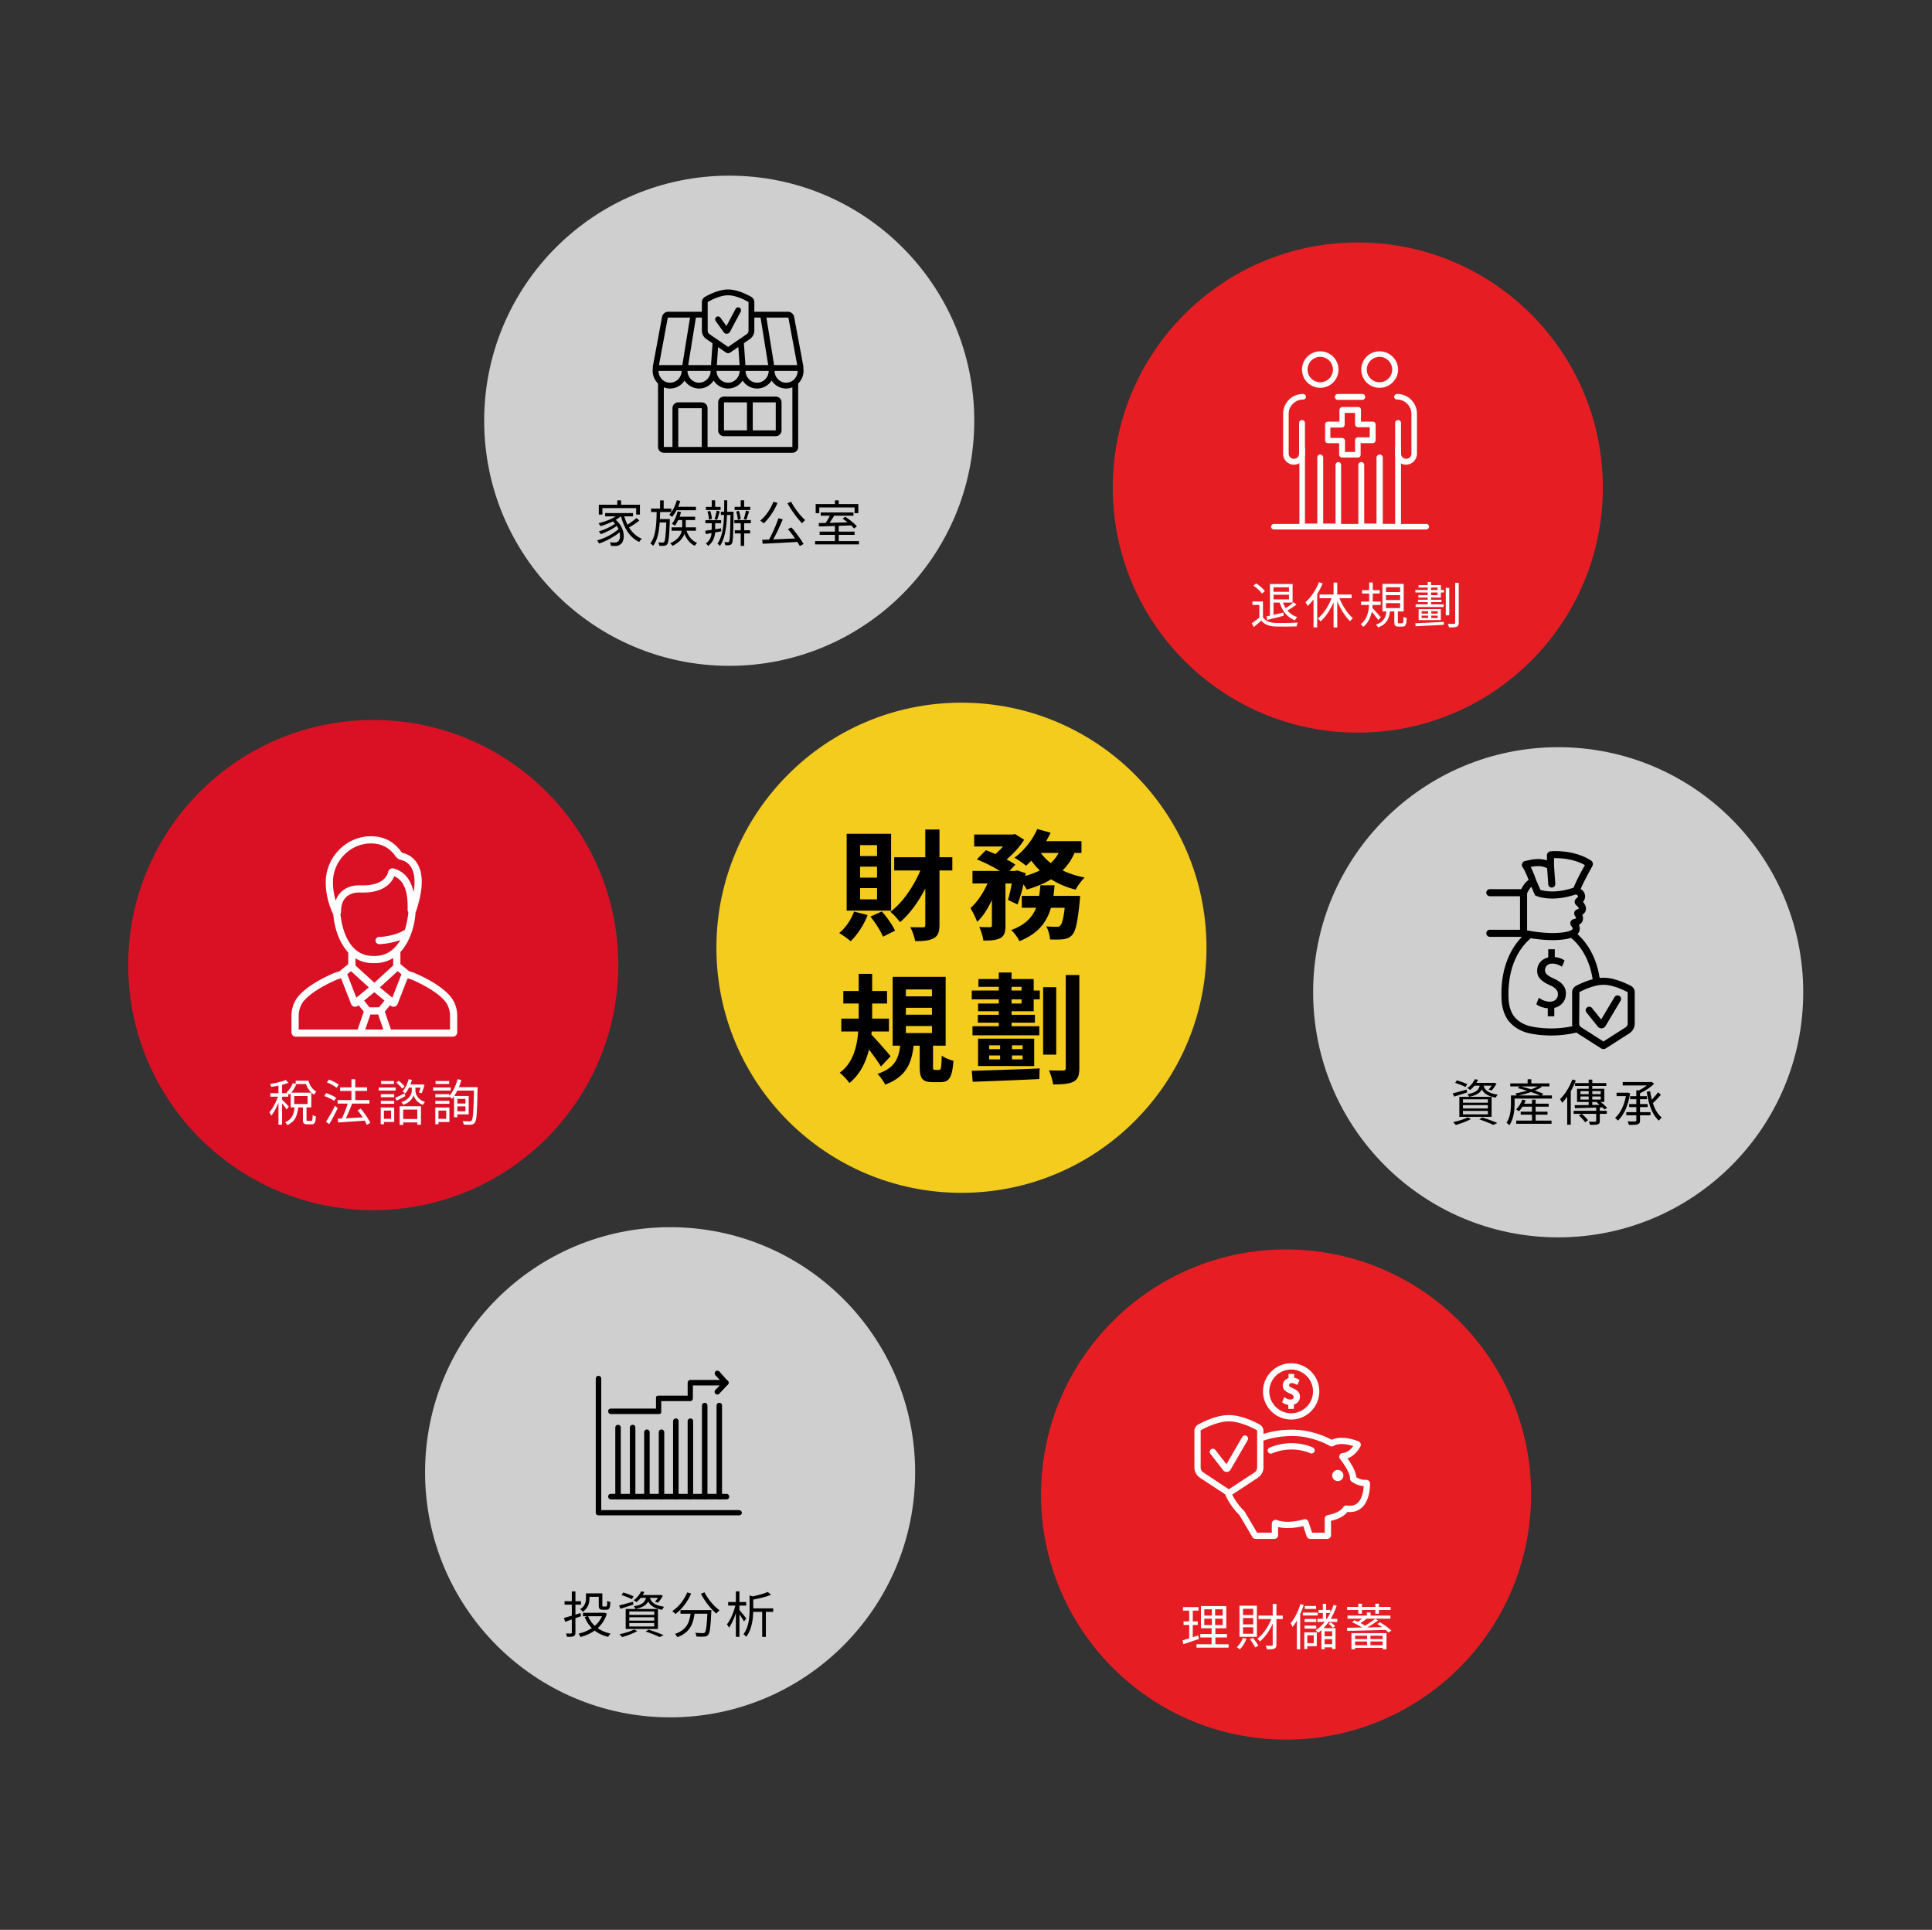 <svg xmlns="http://www.w3.org/2000/svg" width="781" height="780" fill="none" viewBox="0 0 781 780">
  <rect x="0" y="0" width="781" height="780" fill="#333333" stroke="none"/>
  <circle cx="388.66" cy="383.061" r="99.057" fill="#F4CC1D"/>
  <circle cx="294.783" cy="170.057" r="99.057" fill="#CFCFCF"/>
  <g clip-path="url(#a)">
    <path fill="#000" d="M324.724 148.645c.036-.189.059-.377.024-.59l-3.684-19.776c-.164-1.308-1.255-2.286-2.557-2.286h-13.572v-3.866c0-.896-.516-1.733-1.338-2.192-5.278-2.947-8.61-2.959-9.267-2.923-.657-.036-3.988-.024-9.267 2.923-.821.459-1.338 1.296-1.338 2.192v3.866h-13.572c-1.302 0-2.393.978-2.546 2.215l-3.707 19.906a1.42 1.42 0 0 0 .036.542 6.275 6.275 0 0 0-.106 1.155c0 2.051.833 3.89 2.17 5.21v25.622a2.351 2.351 0 0 0 2.346 2.357h51.968a2.351 2.351 0 0 0 2.346-2.357v-25.622a7.288 7.288 0 0 0 2.17-5.21c0-.388-.035-.789-.106-1.166Zm-6.217-20.295c.117 0 .223.094.247.294l3.519 18.905h-9.35l-3.108-19.199h8.692Zm-13.572 5.303v-5.303h2.51l3.097 19.199h-9.209l-.621-8.851 2.346-1.615c1.173-.802 1.877-2.086 1.877-3.43Zm5.806 16.253c-.046 2.64-2.123 4.773-4.68 4.773-2.557 0-4.634-2.133-4.681-4.773h9.361Zm-24.669-27.779c0-.012.035-.083.129-.13 4.446-2.487 7.238-2.64 7.871-2.64h.141l.117.012.106-.012c.023 0 2.956-.188 8.023 2.64.094.047.13.118.13.13v11.526c0 .578-.317 1.12-.857 1.485l-7.402 5.08-7.402-5.08c-.54-.365-.856-.907-.856-1.485v-11.526Zm12.939 27.779c-.047 2.64-2.124 4.773-4.681 4.773s-4.634-2.133-4.68-4.773h9.361Zm-9.232-2.357.504-7.249 3.202 2.193c.259.176.552.259.845.259.293 0 .587-.083.845-.259l3.296-2.252.516 7.308h-9.208Zm-6.054-19.199v5.303c0 1.344.704 2.628 1.877 3.43l2.44 1.673-.621 8.793h-9.209l3.109-19.199h2.404Zm3.555 21.556c-.047 2.64-2.123 4.773-4.681 4.773-2.557 0-4.633-2.133-4.68-4.773h9.361Zm-17.362-21.332a.242.242 0 0 1 .235-.224h8.786l-3.108 19.199h-9.444l3.531-18.975Zm-3.73 21.332h9.361c-.047 2.64-2.123 4.773-4.68 4.773-2.558 0-4.634-2.133-4.681-4.773Zm17.491 30.737h-9.491V164.98h9.491v15.663Zm2.346 0V164.98a2.35 2.35 0 0 0-2.346-2.357h-9.491a2.35 2.35 0 0 0-2.346 2.357v15.663h-3.496v-24.09a6.922 6.922 0 0 0 2.523.483c2.451 0 4.598-1.285 5.865-3.229 1.267 1.944 3.414 3.229 5.865 3.229 2.452 0 4.599-1.285 5.866-3.229 1.267 1.944 3.413 3.229 5.865 3.229 2.452 0 4.599-1.285 5.865-3.229 1.267 1.944 3.414 3.229 5.866 3.229 2.452 0 4.598-1.285 5.865-3.229 1.267 1.944 3.414 3.229 5.866 3.229.891 0 1.736-.177 2.522-.483l.011 24.09h-34.3Zm31.767-25.964c-2.558 0-4.634-2.133-4.681-4.773h9.361c-.047 2.64-2.123 4.773-4.68 4.773Z"/>
    <path fill="#000" d="M313.592 160.277h-20.927a2.351 2.351 0 0 0-2.347 2.357v11.315a2.36 2.36 0 0 0 2.347 2.357h20.927a2.358 2.358 0 0 0 2.346-2.357v-11.315a2.35 2.35 0 0 0-2.346-2.357Zm-11.637 13.672h-9.29v-11.315h9.29v11.315Zm11.637 0h-9.291v-11.315h9.291v11.315Zm-14.171-47.98-4.34 8.144c-.247.46-.704.754-1.22.79h-.094a1.46 1.46 0 0 1-1.208-.625l-3.238-4.514a1.188 1.188 0 0 1 .27-1.65 1.164 1.164 0 0 1 1.63.271l2.44 3.394 3.695-6.918a1.153 1.153 0 0 1 1.584-.483c.575.306.786 1.013.481 1.591Z"/>
  </g>
  <circle cx="548.887" cy="197.057" r="99.057" fill="#E61E24"/>
  <circle cx="629.887" cy="401.057" r="99.057" fill="#CFCFCF"/>
  <circle cx="270.887" cy="595.057" r="99.057" fill="#CFCFCF"/>
  <g clip-path="url(#b)">
    <path fill="#000" d="M543.04 675.25h-5.11c-.06 0-.1-.04-.1-.09v-4.88c0-.05.04-.1.1-.1.06 0 .1.04.1.1v4.78h5.01c.05 0 .1.04.1.1 0 .06-.05.09-.1.09Z"/>
    <path fill="#000" d="M542.58 674.67h-4.2a.1.1 0 0 1-.1-.1c0-.06.04-.1.1-.1h4.2c.05 0 .1.04.1.1 0 .06-.04.1-.1.1Z"/>
    <path fill="#000" d="M538.64 674.67a.1.1 0 0 1-.1-.1v-2.51a.1.1 0 0 1 .2 0v2.51c0 .06-.04.1-.1.1Zm.53 0a.1.1 0 0 1-.1-.1v-2.51c0-.05.04-.1.1-.1.06 0 .1.04.1.1v2.51c-.01.06-.05.1-.1.1Zm.52 0a.1.1 0 0 1-.1-.1v-2.34a.1.1 0 0 1 .2 0v2.35c0 .05-.04.09-.1.09Zm.53 0a.1.1 0 0 1-.1-.1v-2.34a.1.1 0 0 1 .2 0v2.35c-.01.05-.05.09-.1.09Zm.52 0a.1.1 0 0 1-.1-.1v-2.74c0-.05.04-.1.1-.1.06 0 .1.04.1.1v2.74c0 .06-.04.1-.1.1Zm.53 0a.1.1 0 0 1-.1-.1v-2.74c0-.05.04-.1.1-.1.06 0 .1.04.1.1v2.74c-.01.06-.05.1-.1.1Zm.52 0a.1.1 0 0 1-.1-.1v-3.31a.1.1 0 0 1 .2 0v3.32c0 .05-.04.09-.1.09Zm.53 0a.1.1 0 0 1-.1-.1v-3.31c0-.05.04-.1.1-.1.06 0 .1.04.1.1v3.32c0 .05-.05.09-.1.09Zm-2.21-3.1h-1.73a.1.1 0 0 1 0-.2h1.64v-.39c0-.03.01-.05.03-.07.01 0 .04-.01.06-.01h1.06v-.47c0-.05.04-.1.1-.1h1.29a.1.1 0 0 1 0 .2h-1.2v.47a.1.1 0 0 1-.1.1h-1.05v.39c0 .03-.01.05-.03.07-.02 0-.04.01-.07.01Z"/>
    <path fill="#000" d="M542.25 670.86c-.02 0-.05-.01-.07-.03a.097.097 0 0 1 0-.14l.25-.26-.25-.27c-.04-.04-.03-.1 0-.14.04-.04.1-.03.14 0l.31.35c.03.04.03.09 0 .13l-.31.33c-.02.02-.05.03-.07.03Z"/>
  </g>
  <circle cx="519.887" cy="604.057" r="99.057" fill="#E61E24" transform="rotate(3.083 519.887 604.057)"/>
  <circle cx="150.887" cy="390.057" r="99.057" fill="#DA1125"/>
  <path fill="#000" d="M361.475 346.478h23.502v5.346h-23.502v-5.346Zm12.57-11.221h5.731v38.576c0 2.841-.578 4.382-2.263 5.346-1.686.963-4.094 1.204-7.561 1.204-.241-1.59-1.156-4.142-1.975-5.635 2.215.048 4.334.048 5.057.048.77 0 1.011-.241 1.011-1.011v-38.528Zm-.819 13.533 4.624 1.396c-3.034 8.958-8.139 17.531-14.015 22.539-.915-1.252-2.649-3.227-3.901-4.19 5.587-4.19 10.692-12.136 13.292-19.745Zm-27.98 19.649 5.49 1.397c-1.541 4.045-4.238 8.09-6.887 10.595-1.011-.964-3.371-2.601-4.623-3.323 2.6-2.071 4.816-5.394 6.02-8.669Zm6.597 2.023 4.624-2.071c2.119 2.36 4.334 5.538 5.346 7.753l-4.865 2.457c-.915-2.264-3.082-5.683-5.105-8.139Zm-4.141-20.179v4.43h6.838v-4.43h-6.838Zm0 8.668v4.528h6.838v-4.528h-6.838Zm0-17.385v4.431h6.838v-4.431h-6.838Zm-5.442-4.575h17.963v31.063H342.26v-31.063Zm51.531.289h15.796v4.864h-15.796v-4.864Zm19.263 24.802h19.601v4.816h-19.601v-4.816Zm-19.938-10.065h17.916v5.056h-17.916v-5.056Zm7.85 2.07h5.49v20.035c0 2.6-.433 4.142-2.119 5.057-1.637.866-3.804.963-6.838.963-.145-1.541-.915-3.949-1.638-5.49 1.782.096 3.757.096 4.335.096.578-.048.77-.193.77-.723v-19.938Zm29.811 7.995h5.827s-.048 1.445-.144 2.215c-.819 8.332-1.637 12.088-3.034 13.581-1.06 1.156-2.119 1.541-3.516 1.734-1.204.144-3.226.193-5.442.096-.096-1.589-.674-3.852-1.541-5.297a54.95 54.95 0 0 0 4.094.192c.722 0 1.155-.048 1.589-.529.867-.819 1.589-3.853 2.167-11.222v-.77Zm-10.21-4.286h5.731c-.77 9.872-2.793 18.06-14.207 22.587-.626-1.397-2.119-3.42-3.323-4.479 9.969-3.66 11.125-10.258 11.799-18.108Zm-25.669-10.451 3.612-3.708c3.901 1.396 9.199 3.901 11.944 5.827l-3.901 4.142c-2.456-1.927-7.658-4.672-11.655-6.261Zm14.737 4.672h.771l.77-.241 3.468 1.156c-.771 4.382-2.023 9.343-3.323 12.617l-3.853-1.83c.867-2.793 1.734-7.272 2.167-10.884v-.818Zm19.312-9.681 6.02.915c-3.275 8.958-10.451 13.581-19.89 16.278-.674-1.3-2.456-3.66-3.612-4.816 8.861-1.781 15.267-5.49 17.482-12.377Zm-9.632-7.272 5.394 1.493c-2.408 5.202-6.309 10.21-9.921 13.34-1.108-.915-3.371-2.504-4.72-3.226 3.757-2.745 7.321-7.128 9.247-11.607Zm.674 8.525c3.323 5.49 10.066 9.487 18.494 11.076-1.253 1.156-2.89 3.42-3.66 4.913-8.91-2.264-15.604-7.273-19.65-14.448l4.816-1.541Zm-19.552 10.161 3.708 1.445c-1.83 6.405-5.057 13.677-9.15 17.386-.53-1.638-1.782-4.046-2.697-5.587 3.515-2.986 6.646-8.428 8.139-13.244Zm18.734-13.773h18.011v4.767h-20.323l2.312-4.767Zm-10.981-2.697h1.252l.867-.193 3.709 2.312c-2.168 3.515-5.972 7.368-9.44 9.776-1.011-.867-2.649-2.071-3.756-2.745 2.986-2.119 6.068-5.683 7.368-8.139v-1.011Zm-67.279 63.249h17.675v5.057h-17.675v-5.057Zm-.818 11.173h19.263v5.201h-19.263v-5.201Zm7.031-18.108h5.442v17.386c0 9.006-1.108 20.13-9.199 26.776-.77-1.204-2.6-3.178-3.901-4.189 7.176-5.25 7.658-15.267 7.658-22.587v-17.386Zm4.671 24.128c1.638 1.493 7.032 7.706 8.236 9.15l-3.901 4.19c-1.782-2.937-5.828-8.235-7.898-10.643l3.563-2.697Zm14.4-10.402v2.793h10.547v-2.793h-10.547Zm0 7.368v2.841h10.547v-2.841h-10.547Zm0-14.785v2.793h10.547v-2.793h-10.547Zm-5.346-5.105h21.431v27.836h-21.431v-27.836Zm10.933 26.054h5.393v10.066c0 1.348.049 1.493.771 1.493h1.686c.77 0 .915-.675 1.059-5.779 1.011.866 3.323 1.733 4.72 2.119-.482 6.886-1.782 8.62-5.201 8.62h-3.227c-4.286 0-5.201-1.637-5.201-6.357v-10.162Zm-7.802.964h5.442c-.771 7.513-2.745 13.244-11.607 16.567-.578-1.301-2.022-3.323-3.13-4.335 7.465-2.456 8.717-6.694 9.295-12.232Zm57.695-22.828h5.297v27.258h-5.297v-27.258Zm9.15-4.912h5.49v37.612c0 3.034-.626 4.576-2.359 5.491-1.734.915-4.383 1.107-8.236 1.107-.192-1.541-.963-4.093-1.685-5.683 2.504.097 4.912.097 5.731.097.77-.048 1.059-.289 1.059-1.06v-37.564Zm-37.998 6.26h27.499v3.564h-27.499v-3.564Zm2.456 9.825h23.069v3.179h-23.069v-3.179Zm-2.167 4.623h27.018v3.66h-27.018v-3.66Zm11.173 5.972h4.816v9.15h-4.816v-9.15Zm-.529-27.692h5.153v24.128h-5.153v-24.128Zm-10.933 39.732c6.887-.193 17.53-.53 27.451-.963l-.144 4.286c-9.68.482-19.986.867-26.921 1.108l-.386-4.431Zm2.697-37.083h22.346v13.003h-22.49v-3.13h17.578v-6.743h-17.434v-3.13Zm4.335 30.87v1.59h13.532v-1.59h-13.532Zm0-4.093v1.541h13.532v-1.541h-13.532Zm-4.479-2.697h22.683v11.077H395.38v-11.077ZM249.53 202.22h1.54v2.66h-1.54v-2.66Zm-7.46 1.78h16.62v3.98h-1.52v-2.6h-13.64v2.6h-1.46V204Zm2.56 3.38h11.26v1.32h-11.26v-1.32Zm2.62 3 1.12-.7c4.44 3.28 4.54 8.86 2.48 10.3-.68.54-1.24.68-2.14.68-.48 0-1.12-.02-1.74-.06-.04-.4-.18-1.02-.44-1.44.74.08 1.42.1 1.88.1.54 0 .98-.04 1.38-.38 1.42-1.02 1.34-5.54-2.54-8.5Zm3-2.7 1.24.54c-2.06 2-5.62 3.54-8.74 4.44-.16-.28-.56-.9-.82-1.18 3.06-.74 6.5-2.1 8.32-3.8Zm-1.42 3.82 1 .68c-1.66 1.36-4.66 2.92-6.96 3.74-.18-.34-.5-.86-.8-1.16 2.26-.62 5.28-2.04 6.76-3.26Zm1.48 2.06 1.04.76c-2.08 2.1-5.98 4.3-9.18 5.36-.18-.38-.52-.92-.8-1.26 3.18-.84 7.06-2.92 8.94-4.86Zm1.84-5.66c1.1 4.5 3.5 8.32 7.3 9.84-.34.3-.8.88-1.04 1.3-3.94-1.8-6.3-5.86-7.5-10.88l1.24-.26Zm5.14 1.48 1.16 1c-1.36 1.1-3.24 2.34-4.66 3.1l-.94-.92c1.36-.8 3.3-2.16 4.44-3.18Zm15.76-4.54h8.28v1.38h-8.28v-1.38Zm.56-2.66 1.38.32c-.72 2.46-1.94 4.86-3.28 6.42-.26-.24-.86-.64-1.2-.84 1.36-1.42 2.46-3.64 3.1-5.9Zm.1 6.68h7.3v1.34h-7.3v-1.34Zm-2.22 4.28h9.84v1.38h-9.84v-1.38Zm2.42-6.48 1.4.32c-.56 2.1-1.46 4.14-2.5 5.5-.26-.22-.84-.6-1.2-.78 1.06-1.26 1.86-3.14 2.3-5.04Zm-10.72-1.1h8.2v1.4h-8.2v-1.4Zm2.88 4.22h3.74v1.38h-3.74v-1.38Zm.76-7.54h1.46v3.74h-1.46v-3.74Zm-1.38 4.12h1.42c-.1 5.5-.38 11.06-2.86 14.26-.26-.34-.74-.76-1.12-.98 2.3-2.88 2.5-8.2 2.56-13.28Zm3.94 3.42h1.4s0 .48-.02.7c-.24 6.5-.48 8.74-1.06 9.46-.32.44-.66.58-1.2.64-.46.06-1.22.06-2 .02-.04-.42-.18-1.02-.4-1.4.76.08 1.46.08 1.76.08.3 0 .46-.04.62-.26.4-.52.66-2.72.9-8.94v-.3Zm7.96 4.24c.72 2.46 2.26 4.52 4.48 5.42-.34.26-.76.8-.98 1.16-2.32-1.12-3.88-3.44-4.64-6.28l1.14-.3Zm-1.58-4.44h1.44v2.9c0 2.46-.6 5.8-5.34 8.14-.2-.32-.62-.78-.96-1.04 4.56-2.06 4.86-5.02 4.86-7.12v-2.88Zm15.64-2.76h4.28v1.32h-4.28v-1.32Zm3.88 0h1.26s-.02.52-.02.68c-.12 8.66-.22 11.4-.68 12.16-.28.46-.6.62-1.08.68-.4.06-1 .04-1.6.02-.04-.38-.16-.94-.36-1.28.62.06 1.14.06 1.42.06.22 0 .36-.06.5-.32.34-.54.46-3.32.56-11.66v-.34Zm-2.54-4.62h1.24c-.04 8.1-.22 14.24-2.94 18.44-.2-.22-.74-.7-1.02-.9 2.62-3.74 2.76-9.96 2.72-17.54Zm-5.04 0h1.4v3.22h-1.4v-3.22Zm-2.36 2.68h5.94v1.26h-5.94v-1.26Zm-.2 5.34h6.36v1.26h-6.36v-1.26Zm.84-3.46 1.1-.28c.38 1.02.64 2.36.68 3.24l-1.2.32c0-.88-.24-2.26-.58-3.28Zm3.72-.36 1.26.28c-.36 1.16-.74 2.54-1.08 3.4l-1.02-.26c.3-.92.68-2.42.84-3.42Zm-4.66 8.12c1.62-.22 4.02-.6 6.42-1l.08 1.24c-2.22.4-4.52.8-6.22 1.1l-.28-1.34Zm14.38-12.32h1.4v3.22h-1.4v-3.22Zm0 8.48h1.4v9.96h-1.4v-9.96Zm-2.46-5.82h6.32v1.28h-6.32v-1.28Zm-.12 5.34h6.68v1.28h-6.68v-1.28Zm.2 4.12h6.18v1.28h-6.18v-1.28Zm.54-7.56 1.08-.3c.42 1.04.7 2.42.74 3.32l-1.16.32c-.02-.9-.3-2.3-.66-3.34Zm3.94-.4 1.3.32c-.38 1.16-.78 2.52-1.16 3.4l-1.02-.28c.3-.94.72-2.44.88-3.44Zm-13.82 4.34h1.4v3.48c0 2.04-.42 4.72-2.88 6.44-.18-.3-.6-.76-.92-1 2.18-1.4 2.4-3.78 2.4-5.44v-3.48Zm26.96-1.24 1.76.44c-1.26 3.02-3 6.76-4.48 9.18l-1.38-.44c1.42-2.46 3.16-6.36 4.1-9.18Zm-6.56 8.72c3.66-.12 9.48-.36 14.84-.62l-.04 1.44c-5.24.3-10.84.6-14.6.76l-.2-1.58Zm10.4-4.34 1.44-.66c1.82 2.1 3.88 4.88 4.88 6.7l-1.52.82c-.94-1.82-3.02-4.74-4.8-6.86Zm-5.86-11.04 1.66.46c-1.34 3.22-3.44 6.28-5.56 8.26-.32-.3-1.02-.84-1.44-1.08 2.2-1.8 4.18-4.68 5.34-7.64Zm7.16-.02c1.32 2.62 3.84 5.78 5.68 7.44-.4.32-.96.9-1.26 1.28-1.86-1.9-4.36-5.3-5.9-8.1l1.48-.62Zm17.7 9.64h1.54v6.78h-1.54v-6.78Zm-5.74-5.3h13.24v1.32h-13.24v-1.32Zm-2.28 11.58h17.74v1.34h-17.74v-1.34Zm1.84-3.84h14.14v1.32h-14.14v-1.32Zm4.44-7.04 1.54.44c-.82 1.4-1.88 3.04-2.72 4.08l-1.2-.42c.8-1.1 1.82-2.88 2.38-4.1Zm-4.8 3.58c3.3-.04 8.54-.2 13.48-.34l-.08 1.28c-4.84.2-9.96.36-13.32.44l-.08-1.38Zm9.66-1.76 1.08-.76c1.68 1.08 3.72 2.7 4.68 3.86l-1.16.86c-.92-1.16-2.92-2.84-4.6-3.96Zm-3.12-7.42h1.54v2.44h-1.54v-2.44Zm-7.78 1.5h17.24v3.7h-1.52v-2.32h-14.26v2.32h-1.46v-3.7Zm258.52 233.96.66-1.02c1.38.36 3.24 1.04 4.2 1.54l-.66 1.16c-.94-.52-2.8-1.24-4.2-1.68Zm-1 4.22c1.44-.34 3.56-.94 5.64-1.52l.16 1.18c-1.82.58-3.7 1.2-5.22 1.66l-.58-1.32Zm8.58-4.22h8.04v1.14h-8.92l.88-1.14Zm7.64 0h.24l.26-.06 1 .3c-.56 1.04-1.3 2.16-2.02 2.86l-1.2-.42c.64-.62 1.32-1.62 1.72-2.46v-.22Zm-5.16.4h1.38c-.42 2.84-1.7 4.4-5.78 5.22-.14-.32-.46-.82-.72-1.08 3.7-.62 4.78-1.86 5.12-4.14Zm1.32.36c.4 1.7 1.38 3.34 5.82 3.98-.28.3-.62.84-.78 1.22-4.74-.82-5.74-2.98-6.26-5.08l1.22-.12Zm-3.48-2.24 1.36.22c-.68 1.46-1.7 2.94-3.26 4.14-.26-.28-.78-.6-1.14-.76 1.5-1.02 2.52-2.4 3.04-3.6Zm-4.76 10.46v1.36h10.08v-1.36h-10.08Zm0 2.34v1.4h10.08V449h-10.08Zm0-4.68v1.36h10.08v-1.36h-10.08Zm-1.46-1h13.04v8.08h-13.04v-8.08Zm8.06 9.1 1.22-.76c2.2.68 4.62 1.56 6.06 2.24l-1.66.76c-1.26-.66-3.44-1.52-5.62-2.24Zm-4.7-.8 1.36.62c-1.62.96-4.16 1.88-6.16 2.44-.24-.3-.76-.88-1.1-1.14 2.06-.44 4.46-1.14 5.9-1.92Zm18.28-8.86h15.78v1.26h-15.78v-1.26Zm-1.06-4.88h15.84v1.22h-15.84v-1.22Zm4.66 8.2h10.88v1.22h-10.88v-1.22Zm-.44 3.22h10.84v1.22h-10.84v-1.22Zm-1.8 3.62h14.26v1.28h-14.26v-1.28Zm4.6-16.7h1.5v2.52h-1.5v-2.52Zm1.76 8.24h1.48v8.98h-1.48v-8.98Zm-8.5-1.7h1.48V446c0 2.54-.34 6.24-2.12 8.78-.24-.3-.86-.78-1.18-.96 1.62-2.34 1.82-5.56 1.82-7.84v-3.22Zm4.6 1.64 1.34.32c-.62 1.7-1.64 3.36-2.72 4.44-.24-.22-.8-.6-1.14-.78 1.06-1 1.98-2.48 2.52-3.98Zm-1.88-4.6.96-.8c3.14.76 7.18 2.12 9.44 3.08l-.94.86c-2.2-1-6.22-2.38-9.46-3.14Zm8.64-1.08 1.08.58c-2.38 1.66-6.56 2.92-10.04 3.6-.12-.26-.4-.72-.6-.96 3.34-.6 7.6-1.78 9.56-3.22Zm16.74 4.44v1.26h8.2v-1.26h-8.2Zm0-2.16v1.24h8.2V441h-8.2Zm-1.38-.94h11.02v5.32h-11.02v-5.32Zm-.98 6.62c2.84 0 7.26-.08 11.44-.18l-.04 1.08c-4.06.12-8.32.26-11.26.32l-.14-1.22Zm8.92-1.1 1.02-.6c1.14.8 2.52 1.98 3.18 2.78l-1.08.68c-.64-.8-1.98-2.02-3.12-2.86Zm-3.24-9.22h1.46v10.76l-1.46.12v-10.88Zm-6.08 12.6h13.4v1.22h-13.4v-1.22Zm9.12-1.72h1.46v5.78c0 .82-.18 1.2-.8 1.4-.62.22-1.62.2-3.16.2-.08-.38-.28-.9-.46-1.28 1.22.04 2.24.04 2.58 0 .3 0 .38-.08.38-.34v-5.76Zm-6.98 3.64 1.1-.7c.94.76 2.04 1.86 2.58 2.6l-1.18.82c-.48-.76-1.56-1.92-2.5-2.72Zm-1.58-13.12h12.64v1.16h-12.64v-1.16Zm-1.08-1.48 1.42.44c-1.32 3.4-3.38 6.78-5.54 9.02-.16-.34-.58-1.14-.86-1.48 1.98-1.94 3.86-4.94 4.98-7.98Zm-2.08 5.16 1.4-1.42.04.02v14.54h-1.44v-13.14Zm27.94-.76h1.5v12.12c0 .94-.24 1.36-.92 1.6s-1.84.26-3.58.26c-.08-.42-.34-1.02-.56-1.44 1.4.06 2.68.04 3.06.02.38-.02.5-.12.5-.46v-12.1Zm-5.5-3.34h11.44v1.36h-11.44v-1.36Zm10.96 0h.38l.32-.08 1.04.74c-1.52 1.54-3.88 3.08-6.06 4-.2-.3-.6-.72-.86-.96 1.94-.8 4.12-2.26 5.18-3.42v-.28Zm-7.96 5.7h6.76v1.24h-6.76v-1.24Zm-5.48-1.4h4.48v1.38h-4.48v-1.38Zm5.08 4.58h7.48v1.24h-7.48v-1.24Zm-1.14 3.28h9.78v1.26h-9.78v-1.26Zm12.8-8.02 1.18.98c-1.1 1.28-2.56 2.8-3.66 3.78l-.96-.84c1.08-.98 2.58-2.68 3.44-3.92Zm-3.18-.46c.68 4.56 2.12 8.68 4.72 10.64-.36.3-.88.86-1.14 1.28-2.74-2.32-4.18-6.64-4.96-11.7l1.38-.22Zm-9.62.62h.3l.28-.06.94.36c-.78 5.04-2.64 8.9-4.94 10.98-.24-.32-.8-.88-1.14-1.1 2.24-1.9 3.92-5.44 4.56-9.84v-.34Z"/>
  <path fill="#fff" d="M486.83 654.22v2.58h7.44v-2.58h-7.44Zm0-3.78v2.54h7.44v-2.54h-7.44Zm-1.36-1.3h10.24v8.96h-10.24v-8.96Zm-.26 11.3h10.78v1.38h-10.78v-1.38Zm-1.54 4.14h12.98v1.36h-12.98v-1.36Zm-5.44-15.02h6.24v1.42h-6.24v-1.42Zm.22 5.78h5.74v1.42h-5.74v-1.42Zm-.42 7.66c1.62-.44 4.02-1.22 6.34-2l.26 1.44c-2.18.74-4.46 1.5-6.24 2.1l-.36-1.54Zm2.7-12.88h1.44v12.4l-1.44.28v-12.68Zm9.16-.36h1.32v7.7h.1v7.74h-1.52v-7.74h.1v-7.7Zm18.84 3.22h9.82v1.4h-9.82v-1.4Zm5.76-4.7h1.5v16.44c0 .9-.24 1.34-.8 1.6-.58.26-1.5.3-3.02.3-.08-.4-.3-1.06-.54-1.46 1.12.02 2.12.02 2.42 0 .34 0 .44-.1.44-.44v-16.44Zm-.24 5.28 1.2.36c-1.32 3.82-3.66 7.52-6.14 9.5-.26-.34-.7-.84-1.04-1.1 2.44-1.72 4.78-5.3 5.98-8.76ZM502.43 662l1.44.36c-.6 1.62-1.62 3.24-2.66 4.28-.26-.26-.88-.7-1.22-.9 1.04-.92 1.94-2.34 2.44-3.74Zm2.86.56 1.2-.58c.84 1 1.78 2.32 2.18 3.22l-1.28.66c-.4-.9-1.3-2.3-2.1-3.3Zm-2.8-8.6v2.58h4.12v-2.58h-4.12Zm0 3.74v2.62h4.12v-2.62h-4.12Zm0-7.48v2.56h4.12v-2.56h-4.12Zm-1.44-1.24h7.04v12.58h-7.04v-12.58Zm26.4.12h4.56v1.2h-4.56v-1.2Zm5.56 1.6h4.8v1.24h-4.8v-1.24Zm-.46 3.58h8.02v1.26h-8.02v-1.26Zm-5.88-2.52h6.02v1.18h-6.02v-1.18Zm.7 2.6h4.72v1.2h-4.72v-1.2Zm0 2.68h4.72v1.2h-4.72v-1.2Zm-.12 2.72h1.22v6.72h-1.22v-6.72Zm.7 0h4.36v5.58h-4.36v-1.22h3.12v-3.16h-3.12v-1.2Zm6.8-11.54h1.32v7h-1.32v-7Zm4.32.46 1.28.3c-1.56 4.7-4.14 8.52-7.5 10.96-.2-.26-.7-.74-1-.98 3.34-2.22 5.82-5.88 7.22-10.28Zm-4.9 9.38h5.7v8.44h-1.36v-7.18h-3.04v7.26h-1.3v-8.52Zm.62 3.26h4.42v1.18h-4.42v-1.18Zm0 3.24h4.42v1.26h-4.42v-1.26Zm2.28-8.22.86-.62c.64.42 1.38 1.06 1.74 1.54l-.88.68c-.34-.48-1.06-1.16-1.72-1.6Zm-11.4-8.02 1.36.38c-1.04 3.3-2.7 6.66-4.54 8.88-.14-.34-.52-1.16-.76-1.54 1.64-1.9 3.08-4.78 3.94-7.72Zm-1.42 4.88 1.32-1.32.02.02v14.68h-1.34V653.2Zm20.48-.22h17.32v1.24h-17.32v-1.24Zm2.62 9.5h11.96v.98h-11.96v-.98Zm0 2.48h11.96v1.06h-11.96v-1.06Zm5.22-13.24h1.48v2.04h-1.48v-2.04Zm.06 8.96h1.36v4.9h-1.36v-4.9Zm-6.32-.6h14.16v6.52h-1.54v-5.48h-11.14v5.48h-1.48v-6.52Zm-1.78-2.18c3.9-.04 10.12-.14 15.84-.26l-.06 1.14c-5.7.18-11.76.32-15.72.38l-.06-1.26Zm11.32-3.58 1.24.62c-1.86 1.38-4.38 2.9-6.34 3.86l-.94-.6c1.94-.98 4.54-2.64 6.04-3.88Zm-4.46-.8 1.2.6c-.98.84-2.18 1.68-3.14 2.24l-.98-.54c.96-.6 2.2-1.6 2.92-2.3Zm-4.82 2.18.9-.84c1.6.62 3.56 1.64 4.6 2.38l-.94.94c-1.02-.78-2.96-1.86-4.56-2.48Zm10.18.66 1.1-.66c1.66.92 3.62 2.38 4.6 3.36l-1.14.78c-.98-1.04-2.92-2.54-4.56-3.48Zm-7.66-8.16h1.46v4.02h-1.46v-4.02Zm6.88 0h1.46v4.02h-1.46v-4.02Zm-11.4 1.28h17.58v1.24h-17.58v-1.24Z"/>
  <path fill="#000" d="M236.87 644h1.42v2.04c0 1.76-.5 3.96-2.72 5.42-.2-.3-.72-.88-1.02-1.08 2-1.26 2.32-2.98 2.32-4.36V644Zm.74 0h5.12v1.4h-5.12V644Zm4.44 0h1.44v4.82c0 .44.06.5.42.5h1.1c.36 0 .44-.28.48-2.36.3.26.88.46 1.28.58-.12 2.44-.48 3.08-1.6 3.08h-1.5c-1.26 0-1.62-.38-1.62-1.8V644Zm-6.38 7.86h8.54v1.38h-8.54v-1.38Zm8.1 0h.3l.28-.06.96.42c-1.64 5.32-5.86 8.16-10.64 9.42-.14-.4-.5-1.04-.78-1.36 4.46-1 8.48-3.66 9.88-8.16v-.26Zm-6.08 1.3c1.48 3.62 4.64 6.16 9.12 7.1-.32.32-.76.94-.98 1.34-4.62-1.12-7.8-3.88-9.48-8.02l1.34-.42Zm-9.72.78c1.68-.44 4.22-1.22 6.7-1.98l.18 1.3c-2.24.8-4.58 1.62-6.38 2.24l-.5-1.56Zm.26-6.78h6.64v1.4h-6.64v-1.4Zm2.92-3.94h1.46v16.62c0 .84-.2 1.26-.72 1.48-.52.24-1.32.28-2.66.26-.06-.36-.28-.98-.46-1.36.9.02 1.74.02 2 0 .26 0 .38-.08.38-.38v-16.62Zm20.1 1.46.66-1.02c1.38.36 3.24 1.04 4.2 1.54l-.66 1.16c-.94-.52-2.8-1.24-4.2-1.68Zm-1 4.22c1.44-.34 3.56-.94 5.64-1.52l.16 1.18c-1.82.58-3.7 1.2-5.22 1.66l-.58-1.32Zm8.58-4.22h8.04v1.14h-8.92l.88-1.14Zm7.64 0h.24l.26-.06 1 .3c-.56 1.04-1.3 2.16-2.02 2.86l-1.2-.42c.64-.62 1.32-1.62 1.72-2.46v-.22Zm-5.16.4h1.38c-.42 2.84-1.7 4.4-5.78 5.22-.14-.32-.46-.82-.72-1.08 3.7-.62 4.78-1.86 5.12-4.14Zm1.32.36c.4 1.7 1.38 3.34 5.82 3.98-.28.3-.62.84-.78 1.22-4.74-.82-5.74-2.98-6.26-5.08l1.22-.12Zm-3.48-2.24 1.36.22c-.68 1.46-1.7 2.94-3.26 4.14-.26-.28-.78-.6-1.14-.76 1.5-1.02 2.52-2.4 3.04-3.6Zm-4.76 10.46v1.36h10.08v-1.36h-10.08Zm0 2.34v1.4h10.08V656h-10.08Zm0-4.68v1.36h10.08v-1.36h-10.08Zm-1.46-1h13.04v8.08h-13.04v-8.08Zm8.06 9.1 1.22-.76c2.2.68 4.62 1.56 6.06 2.24l-1.66.76c-1.26-.66-3.44-1.52-5.62-2.24Zm-4.7-.8 1.36.62c-1.62.96-4.16 1.88-6.16 2.44-.24-.3-.76-.88-1.1-1.14 2.06-.44 4.46-1.14 5.9-1.92Zm18.78-7.84h11.44v1.46h-11.44v-1.46Zm10.94 0h1.56s-.02.52-.04.72c-.28 6.2-.56 8.52-1.28 9.28-.4.5-.84.64-1.54.7-.66.06-1.92.04-3.18-.02-.02-.46-.22-1.08-.5-1.52 1.32.12 2.56.14 3.04.14.4 0 .64-.04.84-.26.54-.54.84-2.82 1.1-8.76v-.28Zm-8.2-7.16 1.58.46c-1.44 3.38-3.8 6.36-6.32 8.28-.28-.32-.92-.9-1.3-1.18 2.56-1.72 4.78-4.48 6.04-7.56Zm6.98-.04c1.3 2.68 3.88 5.72 6.06 7.26-.4.32-.96.92-1.26 1.34-2.22-1.8-4.74-5.04-6.24-8.02l1.44-.58Zm-5.5 7.6h1.6c-.46 4.38-1.5 8.52-7.08 10.52-.18-.38-.62-.98-.96-1.3 5.24-1.74 6.04-5.44 6.44-9.22Zm24.5-1.12h8.78v1.42h-8.78v-1.42Zm-.78-5.22 1.88.56c-.02.14-.14.22-.4.26v4.84c0 3.18-.34 7.76-2.82 11.04-.22-.32-.76-.8-1.14-1 2.24-3 2.48-7.04 2.48-10.06v-5.64Zm7.38-1.4 1.28 1.16c-2.12.88-5.2 1.58-7.84 2.04-.08-.36-.32-.92-.5-1.22 2.52-.5 5.42-1.24 7.06-1.98Zm-2.28 7.08h1.48v11.08h-1.48v-11.08Zm-13.76-3.02h7.28v1.44h-7.28v-1.44Zm3.12-4.3h1.44v18.38h-1.44V643.2Zm-.08 5.18.96.34c-.68 3.22-2.14 7.14-3.68 9.14-.16-.4-.54-1-.8-1.34 1.44-1.8 2.9-5.26 3.52-8.14Zm1.38 2.2c.52.56 2.48 2.98 2.92 3.56l-.92 1.22c-.52-1-2.1-3.26-2.76-4.06l.76-.72Z"/>
  <path fill="#fff" d="M119.13 447.24h1.46c-.32 3.38-1.14 6.04-4.42 7.48-.16-.34-.58-.86-.9-1.12 2.94-1.22 3.6-3.5 3.86-6.36Zm3.32-.34h1.46v5.56c0 .5.08.58.52.58h1.4c.44 0 .5-.3.56-2.38.3.24.9.48 1.32.58-.16 2.54-.54 3.18-1.72 3.18h-1.78c-1.42 0-1.76-.44-1.76-1.94v-5.58Zm-3.52-3.92v3.26h5.42v-3.26h-5.42Zm-1.42-1.36h8.32v5.96h-8.32v-5.96Zm.86-3.84 1.44.36c-.62 1.64-1.7 3.24-2.78 4.28-.26-.24-.88-.66-1.24-.84 1.1-.94 2.04-2.36 2.58-3.8Zm1.16-.98h4.74v1.34h-4.74v-1.34Zm3.64 0h1.54c.46 1.94 1.68 3.6 3.14 4.42-.28.28-.72.86-.94 1.24-1.6-1.04-2.88-2.9-3.4-4.92h-.34v-.74Zm-10.6 1.06h1.46v16.7h-1.46v-16.7Zm-3.28 3.98h7.26v1.42h-7.26v-1.42Zm3.36.54.94.4c-.8 2.82-2.4 6.32-3.94 8.18-.14-.42-.5-1.04-.76-1.38 1.44-1.6 3.04-4.72 3.76-7.2Zm2.88-5.88 1.06 1.16c-1.84.74-4.64 1.3-6.96 1.62-.08-.34-.28-.82-.46-1.16 2.26-.38 4.9-.94 6.36-1.62Zm-1.56 7.92c.5.44 2.38 2.34 2.78 2.84l-.88 1.18c-.48-.82-1.98-2.72-2.6-3.42l.7-.6Zm22.5.2h12.86v1.42h-12.86v-1.42Zm1.02-5.14h10.9v1.44h-10.9v-1.44Zm4.58-3.26h1.54v9.42h-1.54v-9.42Zm-5.58 15.94c2.72-.12 7.08-.36 11.22-.6v1.36c-3.98.3-8.16.58-11 .76l-.22-1.52Zm8.06-3.42 1.28-.66c1.52 1.78 3.18 4.16 3.84 5.78l-1.4.78c-.62-1.58-2.22-4.08-3.72-5.9Zm-3.82-3.18 1.62.46c-.88 2.32-2.08 5.18-3.08 7l-1.32-.46c.98-1.86 2.16-4.86 2.78-7Zm-8.58-8.1.84-1.12c1.36.5 3.08 1.36 3.94 2.06l-.86 1.26c-.84-.72-2.52-1.66-3.92-2.2Zm-1.06 5.52.78-1.16c1.36.44 3.12 1.22 4.02 1.86l-.82 1.26c-.86-.64-2.58-1.48-3.98-1.96Zm.7 10.4c1.02-1.54 2.52-4.18 3.62-6.44l1.12.94c-1 2.12-2.32 4.62-3.44 6.48l-1.3-.98Zm27.96-9.64c.98-.42 2.36-1.12 3.8-1.84l.32 1.1c-1.16.66-2.42 1.34-3.48 1.88l-.64-1.14Zm.48-6.16.94-.74c.9.64 1.92 1.62 2.38 2.32l-1 .84c-.44-.72-1.44-1.72-2.32-2.42Zm4.58.74h5.84v1.24h-5.84v-1.24Zm-2.56 13.96h7.1v1.36h-7.1v-1.36Zm-.68-5.16h8.6v7.46h-1.48v-6.12h-5.7v6.18h-1.42v-7.52Zm3.62-10.92 1.34.28c-.58 2.1-1.54 4.12-2.66 5.44-.24-.22-.82-.6-1.16-.78 1.14-1.2 1.98-3.06 2.48-4.94Zm5.08 2.12h.2l.24-.04.9.2c-.34 1.18-.76 2.54-1.14 3.38l-1.12-.28c.32-.78.7-2.02.92-3.06v-.2Zm-3.06.48h.72v2.02c0 .86.4 3.36 3.84 4.58-.26.32-.62.82-.82 1.16-2.46-.9-3.5-2.9-3.74-3.86-.24.96-1.38 2.86-4.16 3.84-.16-.3-.52-.78-.78-1.06 3.82-1.36 4.2-3.8 4.2-4.64v-2.04h.74Zm-13.26 3.46h5.4v1.2h-5.4v-1.2Zm.1-5.34h5.22v1.2h-5.22v-1.2Zm-.1 8.02h5.4v1.2h-5.4v-1.2Zm-.86-5.4h6.84v1.24h-6.84v-1.24Zm1.56 8.1h4.7v5.82h-4.7v-1.24h3.44v-3.34h-3.44v-1.24Zm-.74 0h1.28v6.76h-1.28v-6.76Zm30.36-1.62h4.46v1.16h-4.46v-1.16Zm.14-6.62h7.72v1.4h-7.72v-1.4Zm-.04 3.56h5.1v7.44h-5.1v-1.22h3.78v-5.02h-3.78v-1.2Zm-.82 0h1.32v8.6h-1.32v-8.6Zm8.06-3.56h1.44v.8c-.18 9.46-.36 12.58-1.08 13.54-.42.58-.86.74-1.56.82-.68.06-1.84.04-2.96-.04-.04-.4-.22-1.02-.48-1.4 1.28.08 2.42.1 2.9.1.38 0 .58-.06.8-.32.58-.68.78-4.04.94-13.16v-.34Zm-6.62-3.22 1.5.36c-.82 2.92-2.16 5.72-3.72 7.56-.28-.26-.92-.76-1.28-1 1.56-1.66 2.78-4.26 3.5-6.92Zm-9 6.08h5.68v1.2h-5.68v-1.2Zm.08-5.34h5.52v1.2h-5.52v-1.2Zm-.08 8.02h5.68v1.2h-5.68v-1.2Zm-.9-5.4h7.1v1.24h-7.1v-1.24Zm1.56 8.1h5.02v5.84h-5.02v-1.26h3.72v-3.34h-3.72v-1.24Zm-.68 0h1.28v6.76h-1.28v-6.76Zm338.22-211.58h8.34v7.5h-8.42v-1.3h6.96v-4.9h-6.88v-1.3Zm-.82 0h1.44v13.22h-1.44v-13.22Zm.82 3.14h7.4v1.16h-7.4v-1.16Zm-2.22 9.94c1.72-.34 4.3-.96 6.82-1.56l.12 1.3c-2.36.62-4.82 1.24-6.66 1.7l-.28-1.44Zm6.48-6.14c.92 3.06 2.96 5.48 5.96 6.44-.32.3-.76.86-.96 1.28-3.18-1.24-5.22-3.9-6.26-7.46l1.26-.26Zm4.46.44 1.2.9c-1.24.92-2.76 1.94-3.96 2.58l-.94-.78c1.18-.68 2.78-1.86 3.7-2.7Zm-12.36-.34v7.08h-1.46v-5.68h-2.8v-1.4h4.26Zm0 6.42c.94 1.48 2.72 2.16 5.02 2.26 2.18.08 6.68.02 9.04-.14-.16.36-.42 1.08-.48 1.54-2.2.08-6.34.12-8.56.04-2.6-.1-4.4-.8-5.68-2.38-.96.86-1.98 1.72-3.06 2.6l-.8-1.54c.96-.64 2.14-1.52 3.16-2.38h1.36Zm-3.86-12.82 1.12-.9c1.3.86 2.82 2.16 3.5 3.12l-1.16.98c-.66-.96-2.14-2.3-3.46-3.2Zm32.4-1.22h1.48v18.14h-1.48v-18.14Zm-5.66 4.82h12.96v1.48h-12.96v-1.48Zm7.66.48c1.2 3.48 3.52 7.22 5.8 9.08-.34.28-.86.8-1.12 1.2-2.34-2.14-4.6-6.1-5.9-9.92l1.22-.36Zm-2.44.02 1.28.4c-1.3 3.96-3.62 7.82-6.08 9.96-.28-.36-.78-.9-1.14-1.16 2.42-1.88 4.74-5.62 5.94-9.2Zm-5.46-5.46 1.48.46c-1.4 3.5-3.64 6.9-6.04 9.12-.16-.36-.64-1.16-.9-1.52 2.2-1.92 4.24-4.92 5.46-8.06Zm-2.2 5.32 1.48-1.48v14.38h-1.48v-12.9Zm19.62-2.12h7.12v1.34h-7.12v-1.34Zm-.42 4.62h7.94v1.38h-7.94v-1.38Zm3.3-7.74h1.44v6.9c0 3.54-.32 8.22-3.84 11.06-.2-.32-.68-.82-1.02-1.1 3.28-2.44 3.42-6.84 3.42-9.94v-6.92Zm1.1 10.14c.68.62 3.06 3.3 3.6 3.94l-1.02 1.12c-.7-1.04-2.7-3.48-3.5-4.34l.92-.72Zm5.68-5v1.98h5.72v-1.98h-5.72Zm0 3.22v2h5.72v-2h-5.72Zm0-6.44v1.96h5.72v-1.96h-5.72Zm-1.42-1.34h8.58v11.14h-8.58V236Zm4.8 10.54h1.42v4.84c0 .48.04.54.48.54h1.28c.42 0 .5-.3.56-2.66.28.26.88.48 1.26.58-.12 2.74-.48 3.42-1.68 3.42h-1.64c-1.36 0-1.68-.44-1.68-1.86v-4.86Zm-3.16.28h1.44c-.36 3.2-1.32 5.5-4.84 6.76-.16-.32-.56-.86-.86-1.12 3.2-1.04 3.98-3 4.26-5.64Zm23.96-9.2h1.4v11.08h-1.4v-11.08Zm3.8-2.04h1.44v16.14c0 .94-.24 1.36-.8 1.6-.58.24-1.52.3-3.14.28-.06-.38-.26-1.04-.46-1.46 1.16.04 2.2.04 2.52.02.32-.02.44-.12.44-.44v-16.14Zm-16.1 2.86h11.54v1.04h-11.54v-1.04Zm1.08 3.96h9.5v.96h-9.5v-.96Zm-.96 1.88h11.3v1.06h-11.3v-1.06Zm5.04 2.24h1.28v3.82h-1.28v-3.82Zm-.16-11.3h1.36v9.72h-1.36v-9.72Zm-5.02 16.68c2.8-.1 7.26-.3 11.54-.54l-.04 1.18c-4.14.22-8.52.46-11.38.58l-.12-1.22Zm1.3-15.4h9.04v5.02h-9.1v-.96h7.78v-3.1h-7.72v-.96Zm1.26 12.32v.98h6.48v-.98h-6.48Zm0-1.78v.96h6.48v-.96h-6.48Zm-1.22-.84h8.98v4.44h-8.98v-4.44Z"/>
  <path fill="#000" d="M633.016 401.645c0 2.843-1.871 5.1-4.7 5.729v3.4h-2.643v-3.229c-1.628-.114-3.328-.685-4.357-1.457l-.286-.214 1.043-2.614.472.342c1.142.786 2.614 1.272 3.942 1.272 1.972 0 3.3-1.2 3.3-2.986 0-1.6-.971-2.686-3.342-3.728-2.629-1.186-5.072-2.7-5.072-5.8 0-2.686 1.757-4.772 4.486-5.4v-3.286h2.657v3.157c1.357.1 2.571.486 3.629 1.143l.314.214-1.029 2.514-.528-.271c-.729-.386-1.857-.971-3.415-.971-1.928 0-2.928 1.3-2.928 2.6 0 1.4.786 2.171 3.486 3.428 2.585 1.186 4.971 2.743 4.971 6.157Z"/>
  <path fill="#000" d="M659.202 398.431c-6.3-3.272-10.258-3.272-11.029-3.243-.229 0-.757 0-1.529.086-1.485-9.758-6.185-15.243-8.942-17.7.314-.343.571-.729.714-1.158.3-.814.243-1.714-.157-2.614.671-.343 1.143-.828 1.428-1.457.329-.757.315-1.671-.043-2.614.943-.586 1.3-1.329 1.429-1.915.257-1.271-.457-2.457-1.171-3.285 1.5-1.786.671-3.472.342-4a3.852 3.852 0 0 0-1.271-1.229c.814-1.886 2.057-4.4 3.914-7.757.429-.786.757-1.371.886-1.657a1.673 1.673 0 0 0-.614-2.086c-6.643-4.271-14.757-3.857-16.315-3.728a1.642 1.642 0 0 0-1.142.6c-.272.328-.4.742-.372 1.071l.014 2.029c-3.128-1.086-6.242-.358-7.914.028-.328.072-.6.143-.786.172a1.598 1.598 0 0 0-1.285.971 1.598 1.598 0 0 0 .171 1.614c.772 1.072 1.6 2.972 2.4 5.086-1.471 1.014-2.457 2.671-2.971 3.729h-12.7c-.786 0-1.429.642-1.429 1.428 0 .786.643 1.429 1.429 1.429h12.2v13.557h-12.2c-.786 0-1.429.643-1.429 1.428 0 .786.643 1.429 1.429 1.429h12.985c-3.628 3.7-8.942 11.571-8.242 25.471.142 2.858.871 5.386 2.171 7.529.729 1.214 1.8 2.343 3.157 3.357 1.857 1.386 4.1 2.314 6.657 2.8 1.829.329 4.7.729 8.043.729 4.8 0 8.614-.8 10.286-1.215.157.129.3.272.486.4l9.4 6c.3.186.628.286.971.286.343 0 .686-.1.986-.286l9.4-6c1.428-.914 2.271-2.385 2.271-3.928v-12.786c0-1.057-.614-2.043-1.628-2.571Zm-33.786-47.486.457 6.471a1.421 1.421 0 0 0 1.414 1.329c.043 0 .072 0 .1-.014a1.415 1.415 0 0 0 1.329-1.515l-.5-7.2-.014-3.157c2.442-.071 7.771.157 12.471 2.786-.086.157-.186.329-.3.529-1.814 3.3-3.3 6.2-4.286 8.657-.1.014-.2.028-.3.057-7 2.286-11.643 1.228-13.085.786l-1.686-3.886c-.686-1.943-1.457-3.872-2.243-5.357 1.743-.386 4.343-.743 6.643.514Zm-8.1 10.129c.328-.743.957-1.9 1.728-2.658l1.5 3.458.5.228c.243.114 6.015 2.643 15.629-.486.4-.142.914.058 1.157.443.1.157.257.415-.6 1.072a1.73 1.73 0 0 0-.686 1.328 1.748 1.748 0 0 0 .6 1.357c.715.6 1.115 1.243 1.158 1.358-.043.057-.243.214-.729.357a1.798 1.798 0 0 0-1.114 1.071 1.67 1.67 0 0 0 .185 1.514c.372.586.443.986.443 1.058-.014 0-.171.185-.857.3a1.714 1.714 0 0 0-1.028 2.8c.457.542.6.985.528 1.171-.1.286-.871.9-3.1 1.286-5.571.971-12.614-.172-15.314-.686v-14.971Zm19.843 37.357c-1.015.528-1.643 1.514-1.643 2.571v12.786c0 .328.057.657.143.971-1.815.4-4.929.915-8.629.915-3.128 0-5.814-.372-7.514-.686-2.129-.4-3.972-1.157-5.486-2.286-1.057-.786-1.871-1.643-2.414-2.543-1.057-1.728-1.643-3.814-1.772-6.185-.757-15.315 6.243-22.529 8.972-24.758 2.286.358 5.5.758 8.843.758 1.828 0 3.7-.129 5.471-.429a14.904 14.904 0 0 0 1.929-.471c2.1 1.657 7.243 6.671 8.757 16.728-1.757.457-3.986 1.243-6.657 2.629Zm20.814 15.357c0 .571-.343 1.128-.957 1.514l-8.843 5.643-8.829-5.643c-.614-.386-.971-.943-.971-1.514l.1-12.814c5.286-2.758 8.629-2.929 9.4-2.929h.171l.129.014.129-.014c.028 0 3.528-.229 9.585 2.929l.086.028v12.786Z"/>
  <path fill="#000" d="m655.145 404.417-6.143 10.314a1.87 1.87 0 0 1-1.486.9h-.128a1.898 1.898 0 0 1-1.486-.7l-4.571-5.714c-.5-.615-.4-1.515.214-2.015a1.447 1.447 0 0 1 2.014.229l3.7 4.628 5.429-9.1a1.43 1.43 0 0 1 2.457 1.458Z"/>
  <path fill="#fff" d="M181.597 402.177c-3.569-3.847-9.308-6.841-13.488-8.678a18.829 18.829 0 0 0-2.68-.912l-3.568-2.921v-4.889c4.253-4.542 5.884-11.514 6.117-16.012v-.073c.073-.115.16-.231.204-.376 2.84-8.432 3.059-14.84.655-19.035-1.82-3.211-4.675-4.252-6.204-4.585-.102-.014-.233-.13-.335-.275-2.651-3.804-6.278-5.944-10.749-6.349-4.865-.434-9.628 1.113-13.4 4.397-3.86 3.341-6.205 8.158-6.438 13.191-.262 5.916 1.66 11.051 2.84 13.568.044.115.116.188.175.289.335 4.542 2.01 11.123 6.059 15.433v4.716l-3.569 2.921c-.917.246-1.82.536-2.68.912-4.18 1.837-9.919 4.831-13.487 8.678-2.083 2.242-3.219 5.207-3.219 8.375v6.683c0 .969.787 1.764 1.748 1.764h63.49c.961 0 1.762-.795 1.762-1.764v-6.683c0-3.168-1.151-6.133-3.233-8.375Zm-19.314-8.403-3.699 9.474-5.04-4.166 7.21-6.567 1.529 1.259Zm-10.953 3.413-7.632-6.957v-2.908c1.966 1.215 4.297 1.953 7.093 1.953h.641c2.971 0 5.447-.795 7.516-2.083v3.038l-7.618 6.957Zm-16.706-41.397c.189-4.252 2.17-8.317 5.433-11.137 2.825-2.459 6.292-3.761 9.889-3.761.437 0 .889.015 1.34.058 3.569.318 6.467 2.039 8.608 5.12.539.752 1.282 1.273 2.112 1.461 1.064.232 3.03.94 4.297 3.168 1.311 2.3 1.602 5.655.889 9.893-.831-3.963-2.928-8.157-8.07-9.575a1.81 1.81 0 0 0-1.369.203c-.407.246-.713.651-.801 1.113-.306 1.36-1.951 5.743-10.938 5.511-1.151-.029-2.389-.014-3.627.29-3.947.969-5.826 3.457-6.7 5.872-.67-2.3-1.209-5.135-1.063-8.216Zm3 13.553a1.67 1.67 0 0 0 .248-.853c-.029-2.864.845-6.48 5.214-7.55.903-.217 1.908-.232 2.84-.203 9.41.275 12.483-4.18 13.473-6.567 5.04 2.156 5.506 8.693 5.375 13.568 0 .347.116.665.291.954-.014.073-.204 3.4-1.442 7.16-4.515 2.749-10.297 2.85-10.356 2.85a1.45 1.45 0 0 0-1.456 1.461c.014.781.67 1.432 1.456 1.432h.015c.218 0 4.282-.073 8.55-1.678-1.996 3.5-5.215 6.465-10.4 6.465h-.262c-11.419.29-13.269-13.885-13.546-17.039Zm4.268 23.172 7.21 6.567-5.04 4.166-3.7-9.474 1.53-1.259Zm2.694 23.591h-23.843v-5.554c0-2.43.859-4.715 2.447-6.422 3.394-3.659 9.307-6.567 12.526-7.984a15.785 15.785 0 0 1 2.156-.738l4.049 10.371c.204.535.655.926 1.209 1.07.131.029.291.058.437.058.408 0 .801-.145 1.121-.405l.277-.231 2.083 2.603-2.462 7.232Zm3.074 0 2.068-6.075h3.146l2.097 6.075h-7.311Zm5.564-8.967h-3.846l-2.184-2.72 4.136-3.399 4.107 3.399-2.213 2.72Zm28.693 8.967h-23.872l-2.491-7.232 2.127-2.603.276.231c.321.26.714.405 1.122.405.145 0 .306-.029.437-.058a1.756 1.756 0 0 0 1.209-1.07l4.049-10.371c.743.203 1.456.434 2.155.738 3.219 1.417 9.133 4.325 12.527 7.984 1.587 1.707 2.461 3.992 2.461 6.422v5.554Zm371.419 182.4a1.574 1.574 0 0 0-1.192-.393c-1.623.153-3.144-.621-3.892-1.09-.165-2.396-1.991-5.401-3.55-7.569 2.992-1.027 4.716-3.842 5.223-4.805.203-.368.228-.812.089-1.217a1.518 1.518 0 0 0-.9-.888c-5.883-2.282-9.344-1.306-10.79-.608-5.147-2.878-11.182-3.728-11.398-3.753-.456-.076-7.911-1.255-16.19 1.382v-1.256c0-1.065-.634-2.079-1.649-2.624-6.339-3.372-10.523-3.727-11.93-3.727-.165 0-.292.012-.38.012-.787-.051-5.186-.076-12.299 3.715-1.014.545-1.648 1.559-1.648 2.624v14.847c0 1.661.9 3.233 2.409 4.222l10.016 6.58c1.851 4.463 5.033 7.696 5.794 8.431l5.236 8.863c.279.469.787.748 1.332.748h7.505c.85 0 1.535-.672 1.535-1.509v-3.309c3.841.926 8.05.139 10.18-.393l1.37 4.171c.203.621.798 1.04 1.47 1.04h6.847c.849 0 1.534-.672 1.534-1.509v-5.819c3.943-.863 5.845-2.574 6.656-3.576 2.27.216 4.171-.342 5.693-1.661 3.246-2.827 3.436-8.253 3.423-9.838v-.013c0-.406-.19-.799-.494-1.078Zm-66.702-3.245c-.812-.52-1.268-1.293-1.268-2.105v-14.847c0-.101.101-.266.304-.38 6.022-3.22 9.851-3.436 10.777-3.436h.215l.115.013.114-.013h.202c.901 0 4.73.203 10.79 3.436.215.114.317.279.317.38v14.847c0 .812-.469 1.585-1.268 2.105l-10.155 6.669-10.143-6.669Zm62.099 12.273c-1.065.925-2.459 1.242-4.234.976a1.546 1.546 0 0 0-1.547.71c-.241.38-1.61 2.32-6.162 3.119-.735.139-1.268.76-1.268 1.496v5.629h-5.135l-1.432-4.374a1.53 1.53 0 0 0-1.902-.989c-1.078.317-6.656 1.838-10.853.292a1.557 1.557 0 0 0-1.433.177 1.505 1.505 0 0 0-.646 1.23v3.664h-5.946l-5.021-8.482-.254-.329c-.177-.165-2.928-2.802-4.792-6.555l10.219-6.72c1.508-.989 2.409-2.561 2.409-4.222v-10.878c8.101-2.789 15.67-1.61 15.81-1.585.063.013 6.162.862 10.967 3.702a1.55 1.55 0 0 0 1.635-.025c.279-.178 2.675-1.585 7.886.114-.786 1.103-2.231 2.624-4.234 2.789a1.56 1.56 0 0 0-1.293.926 1.458 1.458 0 0 0 .202 1.496c1.928 2.459 4.134 5.971 4.019 7.797-.038.507.191.989.596 1.293.596.431 2.536 1.725 4.945 1.877-.101 1.8-.558 5.147-2.536 6.872Z"/>
  <path fill="#fff" d="M543.053 596.376a2.262 2.262 0 0 1-2.257 2.257 2.262 2.262 0 0 1-2.257-2.257 2.261 2.261 0 0 1 2.257-2.256 2.262 2.262 0 0 1 2.257 2.256Zm-11.74-9.597a1.262 1.262 0 0 1-1.699.558c-.064-.026-7.075-3.385-15.417.101-.152.064-.33.102-.482.102a1.27 1.27 0 0 1-1.179-.774 1.274 1.274 0 0 1 .684-1.661c9.446-3.955 17.205-.19 17.522-.038.634.317.888 1.078.571 1.712Zm-26.955-4.704-6.935 11.969a1.763 1.763 0 0 1-1.42.875h-.127a1.79 1.79 0 0 1-1.407-.672l-5.173-6.644a1.273 1.273 0 0 1 .229-1.788 1.26 1.26 0 0 1 1.775.229l4.488 5.756 6.377-10.993a1.266 1.266 0 0 1 1.737-.456c.596.342.811 1.128.456 1.724ZM521.943 551c-6.263 0-11.373 5.109-11.373 11.373 0 6.263 5.11 11.372 11.373 11.372 6.263 0 11.373-5.109 11.373-11.372 0-6.264-5.11-11.373-11.373-11.373Zm0 20.21c-4.869 0-8.837-3.969-8.837-8.837 0-4.869 3.968-8.837 8.837-8.837s8.837 3.968 8.837 8.837c0 4.868-3.968 8.837-8.837 8.837Z"/>
  <path fill="#fff" d="M525.506 564.541c0 1.47-.963 2.7-2.447 3.144v1.762h-2.269v-1.623c-.799-.114-1.572-.393-2.08-.76l-.431-.305.888-2.092.684.457a3.487 3.487 0 0 0 1.813.545c.622 0 1.268-.266 1.268-1.014 0-.482-.241-.913-1.458-1.42-1.445-.609-2.916-1.471-2.916-3.246 0-1.407.913-2.536 2.333-2.98v-1.711h2.27v1.585a4.674 4.674 0 0 1 1.673.583l.507.304-.887 2.003-.685-.329c-.368-.178-.875-.431-1.585-.431-.748 0-1.077.431-1.077.824 0 .38.101.646 1.546 1.28 1.408.609 2.853 1.484 2.853 3.424Z"/>
  <path fill="#000" d="M298.779 612.467h-56.837c-.667 0-1.112-.445-1.112-1.001v-54.278c0-.557.445-1.113 1.112-1.113.668 0 1.113.445 1.113 1.113v53.165h55.724c.556 0 1.112.445 1.112 1.113 0 .667-.556 1.001-1.112 1.001Z"/>
  <path fill="#000" d="M293.665 606.015H246.95a1.115 1.115 0 0 1-1.112-1.113c0-.667.445-1.112 1.112-1.112h46.715c.556 0 1.112.445 1.112 1.112 0 .668-.445 1.113-1.112 1.113Z"/>
  <path fill="#000" d="M249.839 606.013a1.115 1.115 0 0 1-1.112-1.113v-27.917c0-.557.444-1.113 1.112-1.113.556 0 1.112.445 1.112 1.113V604.9c0 .668-.445 1.113-1.112 1.113Zm5.898 0a1.115 1.115 0 0 1-1.112-1.113v-27.917c0-.557.445-1.113 1.112-1.113.668 0 1.113.445 1.113 1.113V604.9c-.112.668-.557 1.113-1.113 1.113Zm5.778-.001c-.557 0-1.113-.445-1.113-1.112v-26.027c0-.556.445-1.112 1.113-1.112.556 0 1.112.445 1.112 1.112v26.138c0 .556-.445 1.001-1.112 1.001Zm5.898 0a1.114 1.114 0 0 1-1.112-1.112v-26.027c0-.556.445-1.112 1.112-1.112.556 0 1.112.445 1.112 1.112v26.138c-.111.556-.556 1.001-1.112 1.001Zm5.783.001a1.114 1.114 0 0 1-1.112-1.112v-30.476c0-.556.445-1.113 1.112-1.113.668 0 1.113.445 1.113 1.113v30.476c0 .667-.445 1.112-1.113 1.112Zm5.893 0a1.114 1.114 0 0 1-1.112-1.112v-30.476c0-.556.444-1.113 1.112-1.113.667 0 1.112.445 1.112 1.113v30.476c-.111.667-.556 1.112-1.112 1.112Zm5.784.002a1.114 1.114 0 0 1-1.112-1.112v-36.816c0-.556.445-1.112 1.112-1.112.556 0 1.112.445 1.112 1.112v36.927c0 .556-.445 1.001-1.112 1.001Zm5.897 0a1.114 1.114 0 0 1-1.112-1.112v-36.816c0-.556.445-1.112 1.112-1.112.668 0 1.113.445 1.113 1.112v36.927c0 .556-.556 1.001-1.113 1.001Zm-24.578-34.481H246.95a1.114 1.114 0 0 1-1.112-1.112c0-.556.445-1.112 1.112-1.112h18.241v-4.338c0-.334.111-.556.334-.778.111 0 .445-.112.667-.112h11.79v-5.227c0-.556.445-1.113 1.112-1.113h14.349c.556 0 1.112.445 1.112 1.113 0 .556-.445 1.112-1.112 1.112h-13.348v5.228c0 .556-.444 1.112-1.112 1.112h-11.679v4.338c0 .333-.111.556-.333.778-.223 0-.445.111-.779.111Z"/>
  <path fill="#000" d="M289.991 563.636c-.222 0-.556-.111-.778-.333a1.075 1.075 0 0 1 0-1.557l2.78-2.892-2.78-3.003c-.445-.445-.334-1.113 0-1.558.444-.444 1.112-.333 1.557 0l3.448 3.893a1.171 1.171 0 0 1 0 1.446l-3.448 3.671a1.204 1.204 0 0 1-.779.333Z"/>
  <path fill="#fff" d="M523.044 187.806c-2.37 0-4.344-1.974-4.344-4.343v-16.191a7.977 7.977 0 0 1 8.029-8.029 1.18 1.18 0 0 1 1.185 1.185c0 .658-.527 1.053-1.185 1.053-3.159 0-5.791 2.632-5.791 5.791v16.059c0 1.185.921 2.106 2.106 2.106a2.08 2.08 0 0 0 2.106-2.106v-12.373c0-.658.526-1.185 1.052-1.185.79 0 1.317.527 1.317 1.185v12.373a4.438 4.438 0 0 1-4.475 4.475Z"/>
  <path fill="#fff" d="M533.705 213.868h-7.371c-.658 0-1.053-.526-1.053-1.184v-31.459c0-.658.527-1.185 1.053-1.185.658.132 1.185.658 1.185 1.185v30.406h5.133V184.91c0-.658.526-1.053 1.184-1.053.659 0 1.053.527 1.053 1.053v27.905c0 .527-.526 1.053-1.184 1.053Z"/>
  <path fill="#fff" d="M541.075 213.868h-7.371a1.179 1.179 0 0 1-1.184-1.184V184.91c0-.658.526-1.184 1.184-1.184.658 0 1.053.526 1.053 1.184v26.721h5.133v-23.693c0-.658.527-1.185 1.053-1.185a1.18 1.18 0 0 1 1.185 1.185v24.877c.131.527-.395 1.053-1.053 1.053Zm-7.37-57.126a7.358 7.358 0 0 1-7.371-7.371c0-4.08 3.29-7.371 7.371-7.371 4.08 0 7.37 3.291 7.37 7.371a7.358 7.358 0 0 1-7.37 7.371Zm0-12.504c-2.896 0-5.133 2.369-5.133 5.133 0 2.896 2.369 5.134 5.133 5.134s5.133-2.238 5.133-5.134c0-2.764-2.238-5.133-5.133-5.133Zm34.615 43.568c-2.369 0-4.343-1.974-4.343-4.343v-12.505a1.18 1.18 0 0 1 1.184-1.185 1.18 1.18 0 0 1 1.185 1.185v12.373c0 1.185.921 2.106 2.106 2.106a2.08 2.08 0 0 0 2.106-2.106v-16.059c0-3.159-2.633-5.791-5.791-5.791-.658 0-1.185-.527-1.185-1.053a1.18 1.18 0 0 1 1.185-1.185 7.977 7.977 0 0 1 8.028 8.029v16.059a4.438 4.438 0 0 1-4.475 4.475Z"/>
  <path fill="#fff" d="M565.03 213.868h-7.371a1.179 1.179 0 0 1-1.184-1.184V184.91c0-.658.526-1.053 1.184-1.053.658 0 1.185.527 1.185 1.053v26.852h5.133v-30.537a1.18 1.18 0 0 1 1.184-1.185 1.18 1.18 0 0 1 1.185 1.185v31.459c-.132.658-.658 1.184-1.316 1.184Zm-14.346-52.256h-10.003c-.527 0-1.053-.526-1.053-1.184a1.18 1.18 0 0 1 1.184-1.185h9.872a1.18 1.18 0 0 1 1.184 1.185c0 .658-.526 1.184-1.184 1.184Z"/>
  <path fill="#fff" d="M557.659 213.868h-7.371a1.179 1.179 0 0 1-1.184-1.184v-24.746a1.18 1.18 0 0 1 1.184-1.185 1.18 1.18 0 0 1 1.185 1.185v23.693h5.133V184.91c0-.658.526-1.184 1.184-1.184a1.18 1.18 0 0 1 1.185 1.184v27.774c-.132.658-.658 1.184-1.316 1.184Zm.001-57.126a7.359 7.359 0 0 1-7.371-7.371A7.36 7.36 0 0 1 557.66 142c4.08 0 7.502 3.291 7.502 7.371 0 4.081-3.422 7.371-7.502 7.371Zm0-12.504c-2.896 0-5.133 2.369-5.133 5.133 0 2.896 2.369 5.134 5.133 5.134 2.895 0 5.133-2.37 5.133-5.134 0-2.764-2.238-5.133-5.133-5.133Z"/>
  <path fill="#fff" d="M576.481 214h-61.466c-.658 0-1.185-.526-1.185-1.053a1.18 1.18 0 0 1 1.185-1.184h61.597c.658 0 1.053.526 1.053 1.184 0 .527-.526 1.053-1.184 1.053Zm-27.509-29.089h-6.449a1.18 1.18 0 0 1-1.185-1.185v-4.607h-4.606c-.658 0-1.053-.526-1.053-1.185v-6.449c0-.658.526-1.053 1.053-1.053h4.738v-4.739a1.18 1.18 0 0 1 1.185-1.185h6.449c.658 0 1.053.527 1.053 1.185v4.739h4.738c.658 0 1.185.526 1.185 1.053v6.449a1.18 1.18 0 0 1-1.185 1.185h-4.87v4.739c0 .526-.395 1.053-1.053 1.053Zm-5.396-2.238h4.212v-4.739c0-.658.526-1.184 1.184-1.184h4.738v-4.081h-4.738a1.179 1.179 0 0 1-1.184-1.184v-4.607h-4.212v4.738a1.18 1.18 0 0 1-1.185 1.185h-4.606v4.212h4.738a1.18 1.18 0 0 1 1.184 1.185v4.475h-.131Z"/>
  <defs>
    <clipPath id="a">
      <path fill="#fff" d="M263.83 117h61v66h-61z"/>
    </clipPath>
    <clipPath id="b">
      <path fill="#fff" d="M537.83 670h5.3v5.25h-5.3z"/>
    </clipPath>
  </defs>
</svg>
